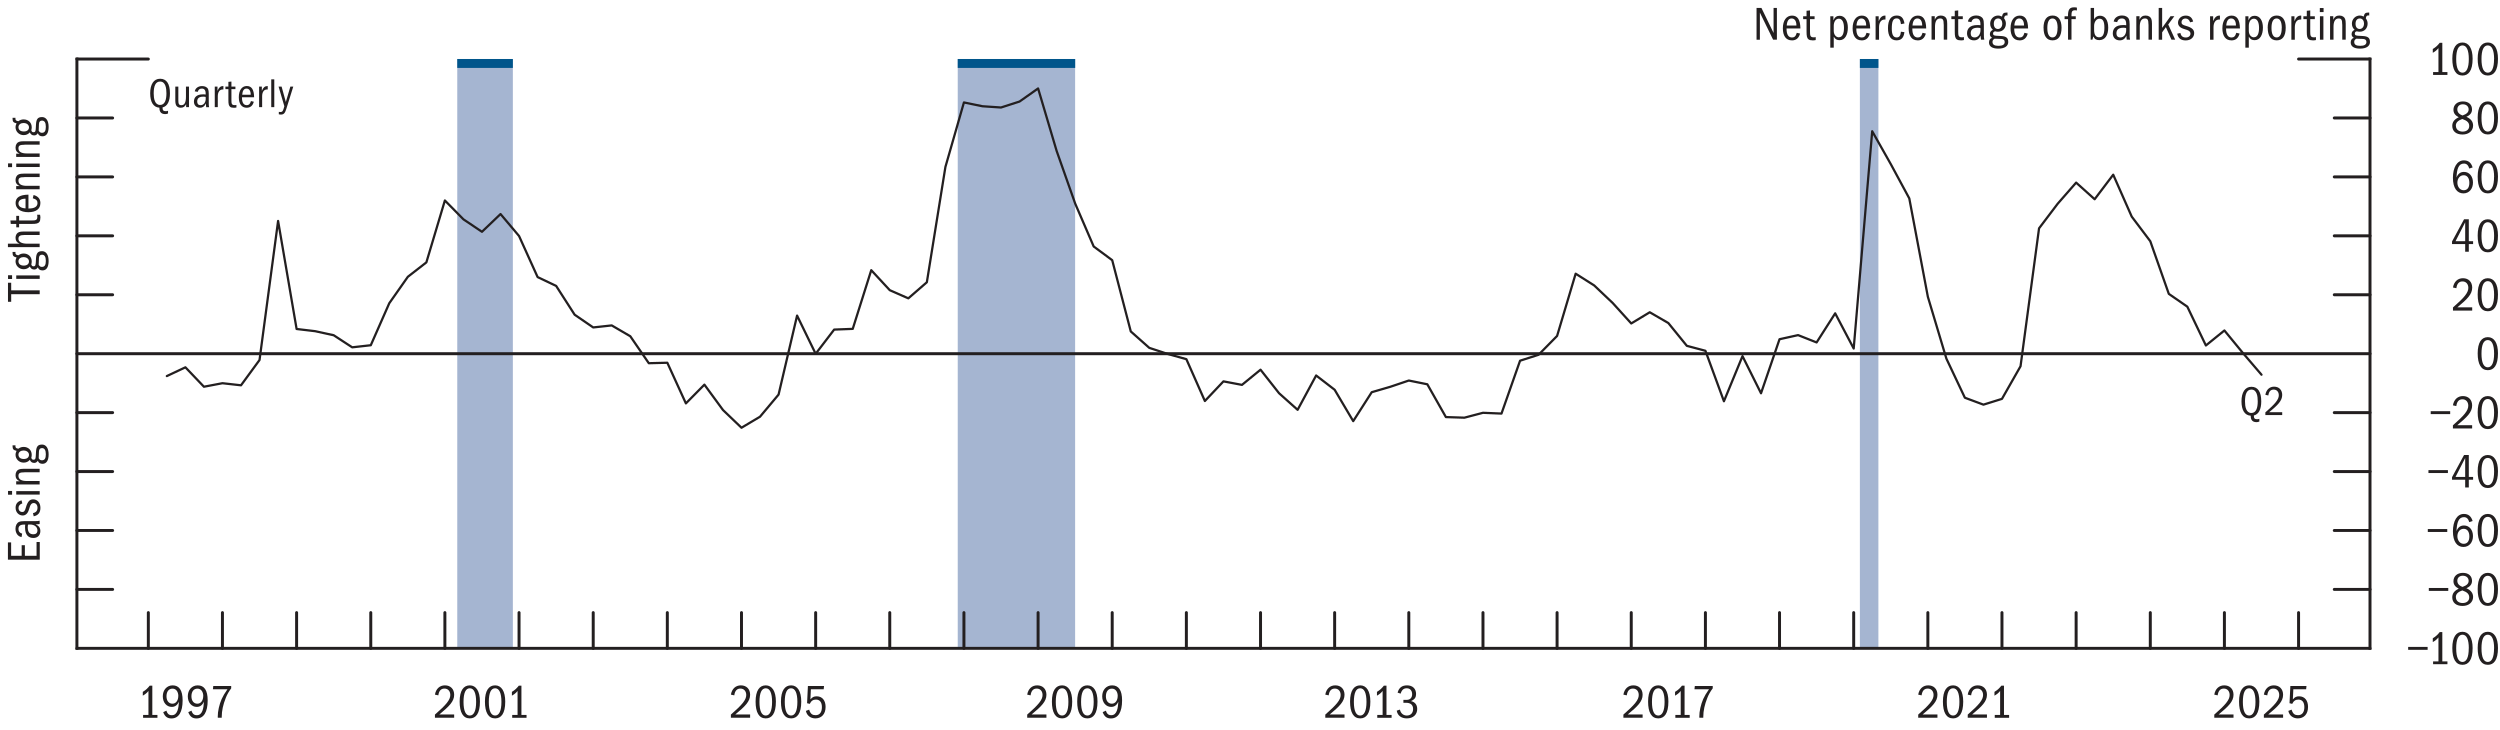 <?xml version="1.0" encoding="UTF-8"?>
<svg id="Layer_1" xmlns="http://www.w3.org/2000/svg" version="1.1" viewBox="0 0 420 122.59">
  <!-- Generator: Adobe Illustrator 29.7.1, SVG Export Plug-In . SVG Version: 2.1.1 Build 8)  -->
  <defs>
    <style>
      .st0 {
        fill: #231f20;
      }

      .st1 {
        stroke-linecap: square;
      }

      .st1, .st2, .st3 {
        fill: #fff;
        stroke-miterlimit: 10;
      }

      .st1, .st4, .st3 {
        stroke: #231f20;
      }

      .st1, .st3 {
        stroke-width: .5px;
      }

      .st2 {
        stroke: #00558b;
        stroke-width: 1.5px;
      }

      .st4 {
        fill: none;
        stroke-linejoin: round;
        stroke-width: .38px;
      }

      .st4, .st3 {
        stroke-linecap: round;
      }

      .st5 {
        fill: #a5b5d1;
      }
    </style>
  </defs>
  <g>
    <rect class="st5" x="76.82" y="9.92" width="9.34" height="99"/>
    <line class="st2" x1="76.82" y1="10.66" x2="86.16" y2="10.66"/>
    <rect class="st5" x="160.9" y="9.92" width="19.72" height="99"/>
    <line class="st2" x1="160.9" y1="10.66" x2="180.63" y2="10.66"/>
    <rect class="st5" x="312.46" y="9.92" width="3.11" height="99"/>
    <line class="st2" x1="312.46" y1="10.66" x2="315.57" y2="10.66"/>
  </g>
  <g>
    <line class="st3" x1="12.92" y1="108.92" x2="398.16" y2="108.92"/>
    <line class="st1" x1="12.92" y1="108.92" x2="12.92" y2="9.92"/>
    <line class="st3" x1="12.92" y1="9.92" x2="24.92" y2="9.92"/>
    <line class="st1" x1="398.16" y1="108.92" x2="398.16" y2="9.92"/>
    <line class="st3" x1="398.16" y1="9.92" x2="386.16" y2="9.92"/>
    <line class="st3" x1="24.92" y1="108.92" x2="24.92" y2="102.92"/>
    <line class="st3" x1="37.37" y1="108.92" x2="37.37" y2="102.92"/>
    <line class="st3" x1="49.83" y1="108.92" x2="49.83" y2="102.92"/>
    <line class="st3" x1="62.29" y1="108.92" x2="62.29" y2="102.92"/>
    <line class="st3" x1="74.74" y1="108.92" x2="74.74" y2="102.92"/>
    <line class="st3" x1="87.2" y1="108.92" x2="87.2" y2="102.92"/>
    <line class="st3" x1="99.66" y1="108.92" x2="99.66" y2="102.92"/>
    <line class="st3" x1="112.11" y1="108.92" x2="112.11" y2="102.92"/>
    <line class="st3" x1="124.57" y1="108.92" x2="124.57" y2="102.92"/>
    <line class="st3" x1="137.03" y1="108.92" x2="137.03" y2="102.92"/>
    <line class="st3" x1="149.48" y1="108.92" x2="149.48" y2="102.92"/>
    <line class="st3" x1="161.94" y1="108.92" x2="161.94" y2="102.92"/>
    <line class="st3" x1="174.4" y1="108.92" x2="174.4" y2="102.92"/>
    <line class="st3" x1="186.85" y1="108.92" x2="186.85" y2="102.92"/>
    <line class="st3" x1="199.31" y1="108.92" x2="199.31" y2="102.92"/>
    <line class="st3" x1="211.77" y1="108.92" x2="211.77" y2="102.92"/>
    <line class="st3" x1="224.22" y1="108.92" x2="224.22" y2="102.92"/>
    <line class="st3" x1="236.68" y1="108.92" x2="236.68" y2="102.92"/>
    <line class="st3" x1="249.14" y1="108.92" x2="249.14" y2="102.92"/>
    <line class="st3" x1="261.59" y1="108.92" x2="261.59" y2="102.92"/>
    <line class="st3" x1="274.05" y1="108.92" x2="274.05" y2="102.92"/>
    <line class="st3" x1="286.51" y1="108.92" x2="286.51" y2="102.92"/>
    <line class="st3" x1="298.96" y1="108.92" x2="298.96" y2="102.92"/>
    <line class="st3" x1="311.42" y1="108.92" x2="311.42" y2="102.92"/>
    <line class="st3" x1="323.88" y1="108.92" x2="323.88" y2="102.92"/>
    <line class="st3" x1="336.33" y1="108.92" x2="336.33" y2="102.92"/>
    <line class="st3" x1="348.79" y1="108.92" x2="348.79" y2="102.92"/>
    <line class="st3" x1="361.25" y1="108.92" x2="361.25" y2="102.92"/>
    <line class="st3" x1="373.7" y1="108.92" x2="373.7" y2="102.92"/>
    <line class="st3" x1="386.16" y1="108.92" x2="386.16" y2="102.92"/>
    <line class="st3" x1="398.16" y1="99.02" x2="392.16" y2="99.02"/>
    <line class="st3" x1="398.16" y1="89.12" x2="392.16" y2="89.12"/>
    <line class="st3" x1="398.16" y1="79.22" x2="392.16" y2="79.22"/>
    <line class="st3" x1="398.16" y1="69.32" x2="392.16" y2="69.32"/>
    <line class="st3" x1="398.16" y1="59.42" x2="12.92" y2="59.42"/>
    <line class="st3" x1="398.16" y1="49.52" x2="392.16" y2="49.52"/>
    <line class="st3" x1="398.16" y1="39.62" x2="392.16" y2="39.62"/>
    <line class="st3" x1="398.16" y1="29.72" x2="392.16" y2="29.72"/>
    <line class="st3" x1="398.16" y1="19.82" x2="392.16" y2="19.82"/>
    <line class="st3" x1="12.92" y1="99.02" x2="18.92" y2="99.02"/>
    <line class="st3" x1="12.92" y1="89.12" x2="18.92" y2="89.12"/>
    <line class="st3" x1="12.92" y1="79.22" x2="18.92" y2="79.22"/>
    <line class="st3" x1="12.92" y1="69.32" x2="18.92" y2="69.32"/>
    <line class="st3" x1="12.92" y1="49.52" x2="18.92" y2="49.52"/>
    <line class="st3" x1="12.92" y1="39.62" x2="18.92" y2="39.62"/>
    <line class="st3" x1="12.92" y1="29.72" x2="18.92" y2="29.72"/>
    <line class="st3" x1="12.92" y1="19.82" x2="18.92" y2="19.82"/>
  </g>
  <polyline class="st4" points="28.03 63.18 31.15 61.71 34.26 64.97 37.37 64.38 40.49 64.73 43.6 60.48 46.72 37.12 49.83 55.27 52.95 55.64 56.06 56.32 59.17 58.35 62.29 58 65.4 50.94 68.52 46.5 71.63 44.08 74.74 33.68 77.86 36.85 80.97 38.94 84.09 35.96 87.2 39.65 90.32 46.55 93.43 48.03 96.54 52.87 99.66 55.01 102.77 54.67 105.89 56.49 109 61.02 112.11 60.94 115.23 67.77 118.34 64.62 121.46 68.88 124.57 71.86 127.68 70.01 130.8 66.29 133.91 53.02 137.03 59.44 140.14 55.37 143.26 55.25 146.37 45.39 149.48 48.75 152.6 50.12 155.71 47.42 158.83 28.04 161.94 17.21 165.05 17.85 168.17 18.06 171.28 17.06 174.4 14.86 177.51 25.34 180.63 34.2 183.74 41.41 186.85 43.71 189.97 55.68 193.08 58.44 196.2 59.47 199.31 60.34 202.42 67.37 205.54 64.07 208.65 64.66 211.77 62.11 214.88 66.06 218 68.85 221.11 63.08 224.22 65.48 227.34 70.75 230.45 65.89 233.57 64.98 236.68 63.93 239.79 64.56 242.91 70.07 246.02 70.17 249.14 69.35 252.25 69.48 255.37 60.6 258.48 59.6 261.59 56.44 264.71 45.98 267.82 47.95 270.94 50.91 274.05 54.34 277.16 52.46 280.28 54.27 283.39 58.1 286.51 58.93 289.62 67.41 292.74 59.83 295.85 66.07 298.96 56.99 302.08 56.3 305.19 57.53 308.31 52.64 311.42 58.55 314.53 22.05 317.65 27.57 320.76 33.33 323.88 49.86 326.99 60.24 330.1 66.82 333.22 67.98 336.33 67.01 339.45 61.53 342.56 38.36 345.68 34.24 348.79 30.68 351.9 33.47 355.02 29.35 358.13 36.39 361.25 40.53 364.36 49.37 367.47 51.52 370.59 58.04 373.7 55.52 376.82 59.32 379.93 62.95"/>
  <g>
    <g>
      <path class="st0" d="M24.04,120.11h.9v-4.03c-.26.34-.57.58-.95.79v-.64c.55-.32.88-.68,1.16-1.04h.44v4.92h.86v.48h-2.41v-.48Z"/>
      <path class="st0" d="M28.9,120.15c.92,0,1.11-1.2,1.16-2.28-.28.65-.7.89-1.21.89-.83,0-1.5-.7-1.5-1.78s.7-1.84,1.65-1.84c1.11,0,1.68.83,1.68,2.53,0,1.96-.66,3.03-1.88,3.03-.67,0-1.1-.3-1.38-1.06l.54-.25c.19.63.52.77.94.77ZM29.96,116.95c0-.7-.35-1.26-.98-1.26s-1.01.5-1.01,1.29.42,1.24,1,1.24c.62,0,.98-.59.98-1.27Z"/>
      <path class="st0" d="M33.1,120.15c.92,0,1.11-1.2,1.16-2.28-.28.65-.7.89-1.21.89-.83,0-1.5-.7-1.5-1.78s.7-1.84,1.66-1.84c1.11,0,1.68.83,1.68,2.53,0,1.96-.66,3.03-1.88,3.03-.67,0-1.1-.3-1.38-1.06l.54-.25c.19.63.52.77.94.77ZM34.15,116.95c0-.7-.35-1.26-.98-1.26s-1.01.5-1.01,1.29.42,1.24,1,1.24c.62,0,.98-.59.98-1.27Z"/>
      <path class="st0" d="M36.58,120.47c0-.51.06-1.03.18-1.55.26-1.08.53-1.82,1.45-3.12h-2.44l.06-.55h3.01v.39c-.39.52-.7,1.06-.91,1.61-.44,1.11-.68,2.14-.68,3.23v.1h-.66v-.11Z"/>
    </g>
    <g>
      <path class="st0" d="M73.07,120.05c1.88-1.64,2.58-2.46,2.58-3.29,0-.6-.35-1.08-.98-1.08-.57,0-.93.36-1.03,1.14l-.57-.12c.17-.99.81-1.56,1.68-1.56.94,0,1.55.62,1.55,1.58,0,1.13-.84,1.94-2.49,3.31h2.49v.55h-3.23v-.54Z"/>
      <path class="st0" d="M77.22,117.87c0-1.85.65-2.73,1.71-2.73s1.7.98,1.7,2.73c0,2.02-.69,2.82-1.7,2.82-1.13,0-1.71-.98-1.71-2.83ZM79.99,117.92c0-1.5-.37-2.29-1.06-2.29s-1.06.75-1.06,2.29.38,2.29,1.06,2.29,1.06-.79,1.06-2.29Z"/>
      <path class="st0" d="M81.47,117.87c0-1.85.65-2.73,1.71-2.73s1.7.98,1.7,2.73c0,2.02-.69,2.82-1.7,2.82-1.13,0-1.71-.98-1.71-2.83ZM84.24,117.92c0-1.5-.37-2.29-1.06-2.29s-1.06.75-1.06,2.29.38,2.29,1.06,2.29,1.06-.79,1.06-2.29Z"/>
      <path class="st0" d="M86.05,120.11h.9v-4.03c-.26.34-.57.58-.95.79v-.64c.55-.32.88-.68,1.16-1.04h.44v4.92h.86v.48h-2.41v-.48Z"/>
    </g>
    <g>
      <path class="st0" d="M122.79,120.05c1.88-1.64,2.58-2.46,2.58-3.29,0-.6-.35-1.08-.98-1.08-.57,0-.93.36-1.03,1.14l-.57-.12c.17-.99.81-1.56,1.68-1.56.94,0,1.55.62,1.55,1.58,0,1.13-.84,1.94-2.49,3.31h2.49v.55h-3.23v-.54Z"/>
      <path class="st0" d="M126.94,117.87c0-1.85.65-2.73,1.71-2.73s1.7.98,1.7,2.73c0,2.02-.69,2.82-1.7,2.82-1.13,0-1.71-.98-1.71-2.83ZM129.71,117.92c0-1.5-.37-2.29-1.06-2.29s-1.06.75-1.06,2.29.38,2.29,1.06,2.29,1.06-.79,1.06-2.29Z"/>
      <path class="st0" d="M131.2,117.87c0-1.85.65-2.73,1.71-2.73s1.7.98,1.7,2.73c0,2.02-.69,2.82-1.7,2.82-1.13,0-1.71-.98-1.71-2.83ZM133.96,117.92c0-1.5-.37-2.29-1.06-2.29s-1.06.75-1.06,2.29.38,2.29,1.06,2.29,1.06-.79,1.06-2.29Z"/>
      <path class="st0" d="M137.02,120.15c.75,0,1.06-.57,1.06-1.36s-.34-1.26-1-1.26c-.47,0-.79.2-1.04.72l-.45-.11.14-2.89h2.71l-.06.55h-2.15l-.08,1.7c.32-.39.61-.52,1.05-.52.97,0,1.5.73,1.5,1.78,0,1.23-.7,1.93-1.72,1.93-.79,0-1.43-.46-1.59-1.26l.55-.21c.22.74.56.93,1.07.93Z"/>
    </g>
    <g>
      <path class="st0" d="M172.57,120.05c1.88-1.64,2.58-2.46,2.58-3.29,0-.6-.35-1.08-.98-1.08-.57,0-.93.36-1.03,1.14l-.57-.12c.17-.99.81-1.56,1.68-1.56.94,0,1.55.62,1.55,1.58,0,1.13-.84,1.94-2.49,3.31h2.49v.55h-3.23v-.54Z"/>
      <path class="st0" d="M176.72,117.87c0-1.85.65-2.73,1.71-2.73s1.7.98,1.7,2.73c0,2.02-.69,2.82-1.7,2.82-1.13,0-1.71-.98-1.71-2.83ZM179.49,117.92c0-1.5-.37-2.29-1.06-2.29s-1.06.75-1.06,2.29.38,2.29,1.06,2.29,1.06-.79,1.06-2.29Z"/>
      <path class="st0" d="M180.97,117.87c0-1.85.65-2.73,1.71-2.73s1.7.98,1.7,2.73c0,2.02-.69,2.82-1.7,2.82-1.13,0-1.71-.98-1.71-2.83ZM183.74,117.92c0-1.5-.37-2.29-1.06-2.29s-1.06.75-1.06,2.29.38,2.29,1.06,2.29,1.06-.79,1.06-2.29Z"/>
      <path class="st0" d="M186.72,120.15c.92,0,1.11-1.2,1.16-2.28-.28.65-.7.89-1.21.89-.83,0-1.5-.7-1.5-1.78s.7-1.84,1.66-1.84c1.11,0,1.68.83,1.68,2.53,0,1.96-.66,3.03-1.88,3.03-.67,0-1.1-.3-1.38-1.06l.54-.25c.19.63.52.77.94.77ZM187.78,116.95c0-.7-.35-1.26-.98-1.26s-1.01.5-1.01,1.29.42,1.24,1,1.24c.62,0,.98-.59.98-1.27Z"/>
    </g>
    <g>
      <path class="st0" d="M222.65,120.05c1.88-1.64,2.58-2.46,2.58-3.29,0-.6-.35-1.08-.98-1.08-.57,0-.93.36-1.03,1.14l-.57-.12c.17-.99.81-1.56,1.68-1.56.94,0,1.55.62,1.55,1.58,0,1.13-.84,1.94-2.49,3.31h2.49v.55h-3.23v-.54Z"/>
      <path class="st0" d="M226.81,117.87c0-1.85.65-2.73,1.71-2.73s1.7.98,1.7,2.73c0,2.02-.69,2.82-1.7,2.82-1.13,0-1.71-.98-1.71-2.83ZM229.57,117.92c0-1.5-.37-2.29-1.06-2.29s-1.06.75-1.06,2.29.38,2.29,1.06,2.29,1.06-.79,1.06-2.29Z"/>
      <path class="st0" d="M231.38,120.11h.9v-4.03c-.26.34-.57.58-.95.79v-.64c.55-.32.88-.68,1.16-1.04h.44v4.92h.86v.48h-2.41v-.48Z"/>
      <path class="st0" d="M235.75,117.58h.55c.7,0,.94-.47.94-.95,0-.61-.35-1-.9-1-.49,0-.83.23-1.03.9l-.51-.16c.22-.86.77-1.23,1.59-1.23.92,0,1.51.56,1.51,1.45,0,.54-.19.9-.86,1.19.7.17,1.05.63,1.05,1.34,0,.9-.64,1.57-1.74,1.57-.92,0-1.57-.47-1.7-1.3l.53-.18c.17.74.69,1,1.16,1,.62,0,1.06-.39,1.06-1.1s-.46-1.04-1.16-1.04h-.47v-.48Z"/>
    </g>
    <g>
      <path class="st0" d="M272.73,120.05c1.88-1.64,2.58-2.46,2.58-3.29,0-.6-.35-1.08-.98-1.08-.57,0-.93.36-1.03,1.14l-.57-.12c.17-.99.81-1.56,1.68-1.56.94,0,1.55.62,1.55,1.58,0,1.13-.84,1.94-2.5,3.31h2.5v.55h-3.23v-.54Z"/>
      <path class="st0" d="M276.88,117.87c0-1.85.65-2.73,1.71-2.73s1.7.98,1.7,2.73c0,2.02-.69,2.82-1.7,2.82-1.13,0-1.71-.98-1.71-2.83ZM279.65,117.92c0-1.5-.37-2.29-1.06-2.29s-1.06.75-1.06,2.29.38,2.29,1.06,2.29,1.06-.79,1.06-2.29Z"/>
      <path class="st0" d="M281.46,120.11h.9v-4.03c-.26.34-.57.58-.95.79v-.64c.55-.32.88-.68,1.16-1.04h.44v4.92h.86v.48h-2.41v-.48Z"/>
      <path class="st0" d="M285.48,120.47c0-.51.06-1.03.18-1.55.26-1.08.53-1.82,1.45-3.12h-2.44l.06-.55h3.01v.39c-.39.52-.7,1.06-.91,1.61-.44,1.11-.68,2.14-.68,3.23v.1h-.66v-.11Z"/>
    </g>
    <g>
      <path class="st0" d="M322.26,120.05c1.88-1.64,2.58-2.46,2.58-3.29,0-.6-.35-1.08-.98-1.08-.57,0-.93.36-1.03,1.14l-.57-.12c.17-.99.81-1.56,1.68-1.56.94,0,1.55.62,1.55,1.58,0,1.13-.84,1.94-2.49,3.31h2.49v.55h-3.23v-.54Z"/>
      <path class="st0" d="M326.41,117.87c0-1.85.65-2.73,1.71-2.73s1.7.98,1.7,2.73c0,2.02-.69,2.82-1.7,2.82-1.13,0-1.71-.98-1.71-2.83ZM329.18,117.92c0-1.5-.37-2.29-1.06-2.29s-1.06.75-1.06,2.29.38,2.29,1.06,2.29,1.06-.79,1.06-2.29Z"/>
      <path class="st0" d="M330.58,120.05c1.88-1.64,2.58-2.46,2.58-3.29,0-.6-.35-1.08-.98-1.08-.57,0-.93.36-1.03,1.14l-.57-.12c.17-.99.81-1.56,1.68-1.56.94,0,1.55.62,1.55,1.58,0,1.13-.84,1.94-2.49,3.31h2.49v.55h-3.23v-.54Z"/>
      <path class="st0" d="M335.12,120.11h.9v-4.03c-.26.34-.57.58-.95.79v-.64c.55-.32.88-.68,1.16-1.04h.44v4.92h.86v.48h-2.41v-.48Z"/>
    </g>
    <g>
      <path class="st0" d="M372,120.05c1.88-1.64,2.58-2.46,2.58-3.29,0-.6-.35-1.08-.98-1.08-.57,0-.93.36-1.03,1.14l-.57-.12c.17-.99.81-1.56,1.68-1.56.94,0,1.55.62,1.55,1.58,0,1.13-.84,1.94-2.5,3.31h2.5v.55h-3.23v-.54Z"/>
      <path class="st0" d="M376.16,117.87c0-1.85.65-2.73,1.71-2.73s1.7.98,1.7,2.73c0,2.02-.69,2.82-1.7,2.82-1.13,0-1.71-.98-1.71-2.83ZM378.92,117.92c0-1.5-.37-2.29-1.06-2.29s-1.06.75-1.06,2.29.38,2.29,1.06,2.29,1.06-.79,1.06-2.29Z"/>
      <path class="st0" d="M380.33,120.05c1.88-1.64,2.58-2.46,2.58-3.29,0-.6-.35-1.08-.98-1.08-.57,0-.93.36-1.03,1.14l-.57-.12c.17-.99.81-1.56,1.68-1.56.94,0,1.55.62,1.55,1.58,0,1.13-.84,1.94-2.5,3.31h2.5v.55h-3.23v-.54Z"/>
      <path class="st0" d="M386.07,120.15c.75,0,1.06-.57,1.06-1.36s-.34-1.26-1-1.26c-.47,0-.79.2-1.04.72l-.45-.11.14-2.89h2.71l-.06.55h-2.15l-.08,1.7c.32-.39.61-.52,1.05-.52.97,0,1.5.73,1.5,1.78,0,1.23-.7,1.93-1.72,1.93-.79,0-1.43-.46-1.59-1.26l.55-.21c.22.74.56.93,1.07.93Z"/>
    </g>
    <g>
      <path class="st0" d="M404.57,108.68h3.27v.49h-3.27v-.49Z"/>
      <path class="st0" d="M408.76,111.11h.9v-4.03c-.26.34-.57.58-.95.79v-.64c.55-.32.88-.68,1.16-1.04h.44v4.92h.86v.48h-2.41v-.48Z"/>
      <path class="st0" d="M411.99,108.87c0-1.85.65-2.73,1.71-2.73s1.7.98,1.7,2.73c0,2.02-.69,2.82-1.7,2.82-1.13,0-1.71-.98-1.71-2.83ZM414.76,108.92c0-1.5-.37-2.29-1.06-2.29s-1.06.75-1.06,2.29.38,2.29,1.06,2.29,1.05-.79,1.05-2.29Z"/>
      <path class="st0" d="M416.25,108.87c0-1.85.65-2.73,1.71-2.73s1.7.98,1.7,2.73c0,2.02-.69,2.82-1.7,2.82-1.13,0-1.71-.98-1.71-2.83ZM419.01,108.92c0-1.5-.37-2.29-1.06-2.29s-1.06.75-1.06,2.29.38,2.29,1.06,2.29,1.05-.79,1.05-2.29Z"/>
    </g>
    <g>
      <path class="st0" d="M408.04,98.78h3.27v.49h-3.27v-.49Z"/>
      <path class="st0" d="M415.48,100.29c0,.83-.66,1.51-1.77,1.51s-1.73-.58-1.73-1.45c0-.63.33-1.1,1.09-1.45-.62-.32-.89-.72-.89-1.26,0-.82.62-1.4,1.59-1.4s1.53.55,1.53,1.35c0,.55-.32.97-.95,1.23.79.35,1.13.85,1.13,1.46ZM412.59,100.33c0,.6.47.98,1.13.98s1.11-.35,1.11-.94c0-.54-.32-.89-1.16-1.18-.62.22-1.09.53-1.09,1.13ZM414.73,97.58c0-.5-.39-.86-.98-.86-.54,0-.92.34-.92.84,0,.46.24.81.88,1.04.74-.26,1.02-.58,1.02-1.02Z"/>
      <path class="st0" d="M416.25,98.97c0-1.85.65-2.73,1.71-2.73s1.7.98,1.7,2.73c0,2.02-.69,2.82-1.7,2.82-1.13,0-1.71-.98-1.71-2.83ZM419.01,99.02c0-1.5-.37-2.29-1.06-2.29s-1.06.75-1.06,2.29.38,2.29,1.06,2.29,1.05-.79,1.05-2.29Z"/>
    </g>
    <g>
      <path class="st0" d="M407.87,88.88h3.27v.49h-3.27v-.49Z"/>
      <path class="st0" d="M413.94,86.88c-.9,0-1.18.89-1.25,2.34.28-.68.7-.94,1.27-.94.88,0,1.5.74,1.5,1.78s-.62,1.83-1.61,1.83c-1.06,0-1.76-.9-1.76-2.62s.68-2.93,1.84-2.93c.74,0,1.22.37,1.47,1.19l-.56.19c-.18-.6-.46-.84-.91-.84ZM414.85,90.11c0-.8-.37-1.27-.94-1.27-.72,0-1.07.62-1.07,1.25s.38,1.27,1.06,1.27c.62,0,.95-.46.95-1.25Z"/>
      <path class="st0" d="M416.25,89.07c0-1.85.65-2.73,1.71-2.73s1.7.98,1.7,2.73c0,2.02-.69,2.82-1.7,2.82-1.13,0-1.71-.98-1.71-2.83ZM419.01,89.12c0-1.5-.37-2.29-1.06-2.29s-1.06.75-1.06,2.29.38,2.29,1.06,2.29,1.05-.79,1.05-2.29Z"/>
    </g>
    <g>
      <path class="st0" d="M407.98,78.98h3.27v.49h-3.27v-.49Z"/>
      <path class="st0" d="M414.15,80.6h-2.21v-.43l2.02-3.73h.8v3.68h.72v.48h-.72v1.29h-.61v-1.29ZM412.53,80.12h1.62v-3.17l-1.62,3.17Z"/>
      <path class="st0" d="M416.25,79.17c0-1.85.65-2.73,1.71-2.73s1.7.98,1.7,2.73c0,2.02-.69,2.82-1.7,2.82-1.13,0-1.71-.98-1.71-2.83ZM419.01,79.22c0-1.5-.37-2.29-1.06-2.29s-1.06.75-1.06,2.29.38,2.29,1.06,2.29,1.06-.79,1.06-2.29Z"/>
    </g>
    <g>
      <path class="st0" d="M408.36,69.08h3.27v.49h-3.27v-.49Z"/>
      <path class="st0" d="M412.09,71.45c1.88-1.64,2.58-2.46,2.58-3.29,0-.6-.35-1.08-.98-1.08-.57,0-.93.36-1.03,1.14l-.57-.12c.17-.99.81-1.56,1.68-1.56.94,0,1.55.62,1.55,1.58,0,1.13-.84,1.94-2.5,3.31h2.5v.55h-3.23v-.54Z"/>
      <path class="st0" d="M416.25,69.27c0-1.85.65-2.73,1.71-2.73s1.7.98,1.7,2.73c0,2.02-.69,2.82-1.7,2.82-1.13,0-1.71-.98-1.71-2.83ZM419.01,69.32c0-1.5-.37-2.29-1.06-2.29s-1.06.75-1.06,2.29.38,2.29,1.06,2.29,1.06-.79,1.06-2.29Z"/>
    </g>
    <path class="st0" d="M416.25,59.37c0-1.85.65-2.73,1.71-2.73s1.7.98,1.7,2.73c0,2.02-.69,2.82-1.7,2.82-1.13,0-1.71-.98-1.71-2.83ZM419.01,59.42c0-1.5-.37-2.29-1.06-2.29s-1.06.75-1.06,2.29.38,2.29,1.06,2.29,1.06-.79,1.06-2.29Z"/>
    <g>
      <path class="st0" d="M412.1,51.65c1.88-1.64,2.58-2.46,2.58-3.29,0-.6-.35-1.08-.98-1.08-.57,0-.93.36-1.03,1.14l-.57-.12c.17-.99.81-1.56,1.68-1.56.94,0,1.55.62,1.55,1.58,0,1.13-.84,1.94-2.49,3.31h2.49v.55h-3.23v-.54Z"/>
      <path class="st0" d="M416.25,49.47c0-1.85.65-2.73,1.71-2.73s1.7.98,1.7,2.73c0,2.02-.69,2.82-1.7,2.82-1.13,0-1.71-.98-1.71-2.83ZM419.01,49.52c0-1.5-.37-2.29-1.06-2.29s-1.06.75-1.06,2.29.38,2.29,1.06,2.29,1.06-.79,1.06-2.29Z"/>
    </g>
    <g>
      <path class="st0" d="M414.15,41h-2.21v-.43l2.02-3.73h.8v3.68h.72v.48h-.72v1.29h-.61v-1.29ZM412.53,40.52h1.62v-3.17l-1.62,3.17Z"/>
      <path class="st0" d="M416.25,39.57c0-1.85.65-2.73,1.71-2.73s1.7.98,1.7,2.73c0,2.02-.69,2.82-1.7,2.82-1.13,0-1.71-.98-1.71-2.83ZM419.01,39.62c0-1.5-.37-2.29-1.06-2.29s-1.06.75-1.06,2.29.38,2.29,1.06,2.29,1.06-.79,1.06-2.29Z"/>
    </g>
    <g>
      <path class="st0" d="M413.94,27.48c-.9,0-1.18.89-1.25,2.34.28-.68.7-.94,1.27-.94.88,0,1.5.74,1.5,1.78s-.62,1.83-1.61,1.83c-1.06,0-1.76-.9-1.76-2.62s.68-2.93,1.84-2.93c.74,0,1.22.37,1.47,1.19l-.56.19c-.18-.6-.46-.84-.91-.84ZM414.85,30.71c0-.8-.37-1.27-.94-1.27-.72,0-1.07.62-1.07,1.25s.38,1.27,1.06,1.27c.62,0,.95-.46.95-1.25Z"/>
      <path class="st0" d="M416.25,29.67c0-1.85.65-2.73,1.71-2.73s1.7.98,1.7,2.73c0,2.02-.69,2.82-1.7,2.82-1.13,0-1.71-.98-1.71-2.83ZM419.01,29.72c0-1.5-.37-2.29-1.06-2.29s-1.06.75-1.06,2.29.38,2.29,1.06,2.29,1.05-.79,1.05-2.29Z"/>
    </g>
    <g>
      <path class="st0" d="M415.48,21.09c0,.83-.66,1.51-1.77,1.51s-1.73-.58-1.73-1.45c0-.63.33-1.1,1.09-1.45-.62-.32-.89-.72-.89-1.26,0-.82.62-1.4,1.59-1.4s1.53.55,1.53,1.35c0,.55-.32.97-.95,1.23.79.35,1.13.85,1.13,1.46ZM412.59,21.13c0,.6.47.98,1.13.98s1.11-.35,1.11-.94c0-.54-.32-.89-1.16-1.18-.62.22-1.09.53-1.09,1.13ZM414.73,18.38c0-.5-.39-.86-.98-.86-.54,0-.92.34-.92.84,0,.46.24.81.88,1.04.74-.26,1.02-.58,1.02-1.02Z"/>
      <path class="st0" d="M416.25,19.77c0-1.85.65-2.73,1.71-2.73s1.7.98,1.7,2.73c0,2.02-.69,2.82-1.7,2.82-1.13,0-1.71-.98-1.71-2.83ZM419.01,19.82c0-1.5-.37-2.29-1.06-2.29s-1.06.75-1.06,2.29.38,2.29,1.06,2.29,1.06-.79,1.06-2.29Z"/>
    </g>
    <g>
      <path class="st0" d="M408.76,12.11h.9v-4.03c-.26.34-.57.58-.95.79v-.64c.55-.32.88-.68,1.16-1.04h.44v4.92h.86v.48h-2.41v-.48Z"/>
      <path class="st0" d="M411.99,9.87c0-1.85.65-2.73,1.71-2.73s1.7.98,1.7,2.73c0,2.02-.69,2.82-1.7,2.82-1.13,0-1.71-.98-1.71-2.83ZM414.76,9.92c0-1.5-.37-2.29-1.06-2.29s-1.06.75-1.06,2.29.38,2.29,1.06,2.29,1.06-.79,1.06-2.29Z"/>
      <path class="st0" d="M416.25,9.87c0-1.85.65-2.73,1.71-2.73s1.7.98,1.7,2.73c0,2.02-.69,2.82-1.7,2.82-1.13,0-1.71-.98-1.71-2.83ZM419.01,9.92c0-1.5-.37-2.29-1.06-2.29s-1.06.75-1.06,2.29.38,2.29,1.06,2.29,1.05-.79,1.05-2.29Z"/>
    </g>
    <g>
      <path class="st0" d="M379.09,70.92c-.64,0-.97-.34-.97-1.04v-.04c-1.02-.06-1.55-.94-1.55-2.42s.58-2.44,1.67-2.44,1.65.86,1.65,2.44c0,1.35-.42,2.18-1.24,2.38v.08c0,.42.16.55.56.55.14,0,.22-.02.36-.07v.46c-.25.09-.31.1-.48.1ZM379.3,67.43c0-.88-.15-1.98-1.07-1.98-.78,0-1.07.79-1.07,2,0,.87.18,1.93,1.07,1.93.81,0,1.07-.86,1.07-1.95Z"/>
      <path class="st0" d="M380.58,69.28c1.65-1.44,2.26-2.16,2.26-2.88,0-.53-.31-.95-.86-.95-.5,0-.81.31-.9.99l-.5-.11c.15-.87.71-1.37,1.47-1.37.82,0,1.36.55,1.36,1.39,0,.99-.74,1.7-2.19,2.9h2.19v.48h-2.83v-.47Z"/>
    </g>
    <g>
      <path class="st0" d="M27.75,19.17c-.64,0-.97-.34-.97-1.04v-.04c-1.02-.06-1.55-.94-1.55-2.42s.58-2.44,1.67-2.44,1.65.86,1.65,2.44c0,1.35-.42,2.18-1.24,2.38v.08c0,.42.16.55.56.55.14,0,.22-.02.36-.07v.46c-.25.09-.31.1-.48.1ZM27.96,15.68c0-.88-.15-1.98-1.07-1.98-.78,0-1.07.79-1.07,2,0,.87.18,1.93,1.07,1.93.81,0,1.07-.86,1.07-1.95Z"/>
      <path class="st0" d="M31.27,17.49c-.19.42-.48.61-.9.61-.27,0-.5-.08-.68-.27-.16-.18-.24-.47-.24-.94v-2.34h.51v2.28c0,.65.1.84.53.84.48,0,.75-.41.75-1.4v-1.72h.51v3.45h-.48v-.51Z"/>
      <path class="st0" d="M34.59,17.39c-.24.5-.55.71-.99.71-.61,0-1.02-.41-1.02-1.02,0-.69.41-1.23,1.51-1.23.18,0,.29,0,.46.03v-.17c0-.6-.25-.83-.64-.83-.34,0-.58.15-.69.55l-.5-.08c.1-.56.6-.89,1.23-.89.24,0,.44.04.62.13.36.19.5.43.5,1.16v1.31c0,.56,0,.71.06.95h-.49c-.02-.16-.04-.35-.04-.61ZM34.15,16.24c-.71,0-1.02.28-1.02.83,0,.36.18.6.57.6.51,0,.86-.46.86-1.07,0-.11,0-.28-.01-.32-.13-.03-.25-.04-.4-.04Z"/>
      <path class="st0" d="M36.08,14.55h.46v.72c.22-.58.54-.81.91-.81h.08v.57h-.12c-.53,0-.82.45-.82,1.15v1.82h-.51v-3.45Z"/>
      <path class="st0" d="M39.26,18.1c-.26,0-.45-.04-.57-.13-.26-.2-.32-.47-.32-1.19v-1.81h-.5v-.42h.5v-.8l.51-.05v.85h.67v.42h-.67v1.81c0,.62.03.88.53.88.12,0,.2,0,.31-.03v.43c-.2.04-.3.05-.47.05Z"/>
      <path class="st0" d="M41.44,18.1c-.84,0-1.32-.65-1.32-1.77,0-1.18.53-1.88,1.34-1.88s1.21.59,1.23,1.89h-2.04v.05c0,.85.28,1.28.81,1.28.32,0,.55-.16.7-.69l.48.11c-.17.65-.56,1.01-1.21,1.01ZM41.41,14.88c-.4,0-.67.32-.72,1.04h1.43c0-.67-.26-1.04-.71-1.04Z"/>
      <path class="st0" d="M43.53,14.55h.46v.72c.22-.58.54-.81.91-.81h.08v.57h-.12c-.53,0-.82.45-.82,1.15v1.82h-.51v-3.45Z"/>
      <path class="st0" d="M45.57,13.33h.51v4.67h-.51v-4.67Z"/>
      <path class="st0" d="M47.08,18.82c.4,0,.47-.17.69-.97l-.97-3.3h.51l.71,2.58.76-2.58h.49l-1.17,3.75c-.22.73-.44.95-.92.95-.14,0-.22-.01-.34-.04v-.42c.11.02.15.03.24.03Z"/>
    </g>
    <g>
      <path class="st0" d="M295.66,2.13v4.54h-.56V1.33h.82l2.04,4.21V1.33h.56v5.33h-.64l-2.22-4.54Z"/>
      <path class="st0" d="M301.02,6.78c-.96,0-1.5-.74-1.5-2.02,0-1.34.61-2.14,1.54-2.14s1.38.68,1.41,2.16h-2.33v.06c0,.97.32,1.46.92,1.46.37,0,.63-.18.8-.79l.55.13c-.2.74-.64,1.15-1.38,1.15ZM300.99,3.1c-.46,0-.76.37-.82,1.19h1.63c0-.77-.3-1.19-.81-1.19Z"/>
      <path class="st0" d="M304.51,6.78c-.3,0-.51-.05-.65-.15-.3-.22-.36-.54-.36-1.36v-2.06h-.57v-.48h.57v-.92l.58-.06v.98h.77v.48h-.77v2.06c0,.71.04,1,.61,1,.14,0,.23,0,.35-.04v.5c-.22.04-.34.06-.54.06Z"/>
      <path class="st0" d="M307.48,2.73h.53v.69c.22-.54.56-.77,1.05-.77.86,0,1.38.81,1.38,1.99s-.47,2.11-1.38,2.11c-.45,0-.73-.14-.99-.59v1.85h-.58V2.73ZM308.93,6.26c.61,0,.86-.64.86-1.58s-.3-1.54-.86-1.54c-.53,0-.86.51-.86,1.2v.85c0,.65.39,1.08.86,1.08Z"/>
      <path class="st0" d="M312.74,6.78c-.96,0-1.5-.74-1.5-2.02,0-1.34.61-2.14,1.54-2.14s1.38.68,1.41,2.16h-2.33v.06c0,.97.32,1.46.92,1.46.37,0,.63-.18.8-.79l.55.13c-.2.74-.64,1.15-1.38,1.15ZM312.71,3.1c-.46,0-.76.37-.82,1.19h1.63c0-.77-.3-1.19-.81-1.19Z"/>
      <path class="st0" d="M315.1,2.73h.52v.82c.26-.66.62-.93,1.04-.93h.1v.66h-.14c-.6,0-.94.51-.94,1.31v2.08h-.58v-3.94Z"/>
      <path class="st0" d="M318.61,6.78c-.93,0-1.43-.72-1.43-2.04,0-1.4.5-2.13,1.47-2.13.74,0,1.14.38,1.3,1.33l-.59.12c-.09-.68-.24-.97-.73-.97-.6,0-.81.5-.81,1.74,0,1.14.34,1.46.82,1.46.41,0,.65-.23.71-.96l.59.07c-.11.99-.57,1.38-1.34,1.38Z"/>
      <path class="st0" d="M322.15,6.78c-.96,0-1.5-.74-1.5-2.02,0-1.34.61-2.14,1.54-2.14s1.38.68,1.41,2.16h-2.33v.06c0,.97.32,1.46.92,1.46.37,0,.63-.18.8-.79l.55.13c-.2.74-.64,1.15-1.38,1.15ZM322.12,3.1c-.46,0-.76.37-.82,1.19h1.63c0-.77-.3-1.19-.81-1.19Z"/>
      <path class="st0" d="M326.54,4.12c0-.78-.13-1.02-.6-1.02-.6,0-.86.54-.86,1.39v2.17h-.58v-3.94h.54v.61c.22-.54.57-.72,1.02-.72.25,0,.45.06.62.16.32.2.45.49.45,1.2v2.69h-.58v-2.55Z"/>
      <path class="st0" d="M329.41,6.78c-.3,0-.51-.05-.65-.15-.3-.22-.36-.54-.36-1.36v-2.06h-.57v-.48h.57v-.92l.58-.06v.98h.77v.48h-.77v2.06c0,.71.04,1,.61,1,.14,0,.23,0,.35-.04v.5c-.22.04-.34.06-.54.06Z"/>
      <path class="st0" d="M332.76,5.97c-.27.58-.62.81-1.14.81-.7,0-1.16-.46-1.16-1.17,0-.79.47-1.4,1.73-1.4.2,0,.34,0,.52.03v-.2c0-.69-.28-.94-.74-.94-.39,0-.66.18-.78.62l-.58-.1c.11-.64.69-1.02,1.4-1.02.27,0,.5.05.7.15.41.22.58.5.58,1.33v1.5c0,.64,0,.81.07,1.08h-.56c-.02-.18-.05-.4-.05-.7ZM332.25,4.66c-.81,0-1.17.32-1.17.95,0,.41.2.68.66.68.58,0,.98-.52.98-1.22,0-.12,0-.32-.02-.36-.15-.03-.29-.05-.46-.05Z"/>
      <path class="st0" d="M337.39,7.02c0,.76-.65,1.15-1.67,1.15s-1.57-.37-1.57-1.03c0-.41.17-.66.52-.78-.26-.17-.37-.36-.37-.62,0-.36.18-.58.51-.73-.32-.28-.46-.62-.46-1.04,0-.78.61-1.36,1.33-1.36.16,0,.33.02.65.17.12-.5.25-.67.79-.67h.14v.5s-.08-.02-.15-.02c-.23,0-.38.11-.42.5.22.29.3.57.3.89,0,.7-.47,1.35-1.33,1.35-.2,0-.34-.03-.49-.07-.25.07-.33.18-.33.37,0,.34.26.35.62.38l.72.04c.86.05,1.2.31,1.2.98ZM334.74,7.04c0,.45.3.66,1.01.66s1.04-.23,1.04-.65c0-.32-.19-.49-.58-.51s-.77-.03-1.13-.04c-.25.16-.34.31-.34.54ZM336.39,3.99c0-.48-.25-.89-.7-.89s-.73.32-.73.9.3.87.7.87.72-.36.72-.88Z"/>
      <path class="st0" d="M339.27,6.78c-.96,0-1.5-.74-1.5-2.02,0-1.34.61-2.14,1.54-2.14s1.38.68,1.41,2.16h-2.33v.06c0,.97.32,1.46.92,1.46.37,0,.63-.18.8-.79l.55.13c-.2.74-.64,1.15-1.38,1.15ZM339.23,3.1c-.46,0-.76.37-.82,1.19h1.63c0-.77-.3-1.19-.81-1.19Z"/>
      <path class="st0" d="M343.31,4.7c0-1.37.54-2.09,1.53-2.09s1.5.78,1.5,2.04c0,1.4-.52,2.13-1.52,2.13s-1.5-.78-1.5-2.08ZM345.68,4.7c0-1.06-.3-1.6-.87-1.6s-.86.57-.86,1.6.3,1.59.86,1.59.86-.53.86-1.59Z"/>
      <path class="st0" d="M347.42,3.21h-.57v-.48h.57c0-1.13.25-1.5,1.05-1.5.19,0,.34.02.45.05v.48c-.13-.03-.18-.04-.28-.04-.18,0-.31.02-.4.08-.18.11-.23.29-.23.87v.06h.72v.48h-.72v3.46h-.58v-3.46Z"/>
      <path class="st0" d="M351.22,1.33h.58v1.91c.25-.41.58-.6,1-.6.83,0,1.38.7,1.38,2s-.54,2.1-1.5,2.1c-.48,0-.78-.15-1-.63l-.15.55h-.3V1.33ZM352.68,6.26c.55,0,.86-.42.86-1.61,0-1.13-.29-1.51-.84-1.51-.5,0-.89.54-.89,1.22v.66c0,.84.29,1.25.87,1.25Z"/>
      <path class="st0" d="M357.25,5.97c-.27.58-.62.81-1.14.81-.7,0-1.16-.46-1.16-1.17,0-.79.47-1.4,1.73-1.4.2,0,.34,0,.52.03v-.2c0-.69-.28-.94-.74-.94-.39,0-.66.18-.78.62l-.58-.1c.11-.64.69-1.02,1.4-1.02.27,0,.5.05.7.15.41.22.58.5.58,1.33v1.5c0,.64,0,.81.07,1.08h-.56c-.02-.18-.05-.4-.05-.7ZM356.73,4.66c-.81,0-1.17.32-1.17.95,0,.41.2.68.66.68.58,0,.98-.52.98-1.22,0-.12,0-.32-.02-.36-.15-.03-.29-.05-.46-.05Z"/>
      <path class="st0" d="M360.94,4.12c0-.78-.13-1.02-.6-1.02-.6,0-.86.54-.86,1.39v2.17h-.58v-3.94h.54v.61c.22-.54.57-.72,1.02-.72.25,0,.45.06.62.16.32.2.45.49.45,1.2v2.69h-.58v-2.55Z"/>
      <path class="st0" d="M363.86,4.57l-.62.86v1.24h-.58V1.33h.58v3.35l1.41-1.96h.64l-1.03,1.39,1.17,2.55h-.63l-.93-2.09Z"/>
      <path class="st0" d="M365.91,3.79c0-.6.5-1.17,1.29-1.17.63,0,1.07.3,1.25,1l-.51.13c-.14-.42-.41-.64-.77-.64-.42,0-.68.28-.68.61s.17.47.76.63c1.08.3,1.37.7,1.37,1.22,0,.66-.52,1.22-1.43,1.22-.79,0-1.26-.36-1.42-1.13l.54-.12c.09.51.39.76.91.76.48,0,.78-.29.78-.65,0-.3-.22-.5-.58-.62l-.62-.2c-.8-.26-.9-.78-.9-1.04Z"/>
      <path class="st0" d="M371.29,2.73h.52v.82c.26-.66.62-.93,1.04-.93h.1v.66h-.14c-.6,0-.94.51-.94,1.31v2.08h-.58v-3.94Z"/>
      <path class="st0" d="M374.86,6.78c-.96,0-1.5-.74-1.5-2.02,0-1.34.61-2.14,1.54-2.14s1.38.68,1.41,2.16h-2.33v.06c0,.97.32,1.46.92,1.46.37,0,.63-.18.8-.79l.55.13c-.2.74-.64,1.15-1.38,1.15ZM374.83,3.1c-.46,0-.76.37-.82,1.19h1.63c0-.77-.3-1.19-.81-1.19Z"/>
      <path class="st0" d="M377.21,2.73h.53v.69c.22-.54.56-.77,1.05-.77.86,0,1.38.81,1.38,1.99s-.47,2.11-1.38,2.11c-.45,0-.73-.14-.99-.59v1.85h-.58V2.73ZM378.66,6.26c.61,0,.86-.64.86-1.58s-.3-1.54-.86-1.54c-.53,0-.86.51-.86,1.2v.85c0,.65.39,1.08.86,1.08Z"/>
      <path class="st0" d="M380.97,4.7c0-1.37.54-2.09,1.53-2.09s1.5.78,1.5,2.04c0,1.4-.52,2.13-1.52,2.13s-1.5-.78-1.5-2.08ZM383.34,4.7c0-1.06-.3-1.6-.87-1.6s-.86.57-.86,1.6.3,1.59.86,1.59.86-.53.86-1.59Z"/>
      <path class="st0" d="M384.95,2.73h.52v.82c.26-.66.62-.93,1.04-.93h.1v.66h-.14c-.6,0-.94.51-.94,1.31v2.08h-.58v-3.94Z"/>
      <path class="st0" d="M388.55,6.78c-.3,0-.51-.05-.65-.15-.3-.22-.36-.54-.36-1.36v-2.06h-.57v-.48h.57v-.92l.58-.06v.98h.77v.48h-.77v2.06c0,.71.04,1,.61,1,.14,0,.23,0,.35-.04v.5c-.22.04-.34.06-.54.06Z"/>
      <path class="st0" d="M389.73,1.35h.63v.68h-.63v-.68ZM389.75,2.73h.58v3.94h-.58v-3.94Z"/>
      <path class="st0" d="M393.49,4.12c0-.78-.13-1.02-.6-1.02-.6,0-.86.54-.86,1.39v2.17h-.58v-3.94h.54v.61c.22-.54.57-.72,1.02-.72.25,0,.45.06.62.16.32.2.45.49.45,1.2v2.69h-.58v-2.55Z"/>
      <path class="st0" d="M398.16,7.02c0,.76-.65,1.15-1.67,1.15s-1.57-.37-1.57-1.03c0-.41.17-.66.52-.78-.26-.17-.37-.36-.37-.62,0-.36.18-.58.51-.73-.32-.28-.46-.62-.46-1.04,0-.78.61-1.36,1.33-1.36.16,0,.33.02.65.17.12-.5.25-.67.79-.67h.14v.5s-.08-.02-.15-.02c-.23,0-.38.11-.42.5.22.29.3.57.3.89,0,.7-.47,1.35-1.33,1.35-.2,0-.34-.03-.49-.07-.25.07-.33.18-.33.37,0,.34.26.35.62.38l.72.04c.86.05,1.2.31,1.2.98ZM395.51,7.04c0,.45.3.66,1.01.66s1.04-.23,1.04-.65c0-.32-.19-.49-.58-.51s-.77-.03-1.13-.04c-.25.16-.34.31-.34.54ZM397.16,3.99c0-.48-.25-.89-.7-.89s-.73.32-.73.9.3.87.7.87.72-.36.72-.88Z"/>
    </g>
    <g>
      <path class="st0" d="M1.33,94.02v-2.9h.54v2.25h1.77v-1.78h.54v1.78h1.96v-2.32h.54v2.97H1.33Z"/>
      <path class="st0" d="M5.97,88.08c.58.27.81.62.81,1.14,0,.7-.46,1.16-1.17,1.16-.79,0-1.4-.47-1.4-1.73,0-.2,0-.34.03-.52h-.2c-.69,0-.94.28-.94.74,0,.39.18.66.62.78l-.1.58c-.64-.11-1.02-.69-1.02-1.4,0-.27.05-.5.15-.7.22-.41.5-.58,1.33-.58h1.5c.64,0,.81,0,1.08-.07v.56c-.18.02-.4.05-.7.05ZM4.66,88.59c0,.81.32,1.17.95,1.17.41,0,.68-.2.68-.66,0-.58-.52-.98-1.22-.98-.12,0-.32,0-.36.02-.03.15-.05.29-.05.46Z"/>
      <path class="st0" d="M3.79,86.6c-.6,0-1.17-.5-1.17-1.29,0-.63.3-1.07,1-1.25l.13.51c-.42.14-.64.41-.64.77,0,.42.28.68.61.68s.47-.17.63-.76c.3-1.08.7-1.37,1.22-1.37.66,0,1.22.52,1.22,1.43,0,.79-.36,1.26-1.13,1.42l-.12-.54c.51-.09.76-.39.76-.91,0-.48-.29-.78-.65-.78-.3,0-.5.22-.62.58l-.2.62c-.26.8-.78.9-1.04.9Z"/>
      <path class="st0" d="M1.35,83.11v-.63h.68v.63h-.68ZM2.73,83.09v-.58h3.94v.58h-3.94Z"/>
      <path class="st0" d="M4.12,79.35c-.78,0-1.02.13-1.02.6,0,.6.54.86,1.39.86h2.17v.58h-3.94v-.54h.61c-.54-.22-.72-.57-.72-1.02,0-.25.06-.45.16-.62.2-.32.49-.45,1.2-.45h2.69v.58h-2.55Z"/>
      <path class="st0" d="M7.02,74.68c.76,0,1.15.65,1.15,1.67s-.37,1.57-1.03,1.57c-.41,0-.66-.17-.78-.52-.17.26-.36.37-.62.37-.36,0-.58-.18-.73-.51-.28.32-.62.46-1.04.46-.78,0-1.36-.61-1.36-1.33,0-.16.02-.33.17-.65-.5-.12-.67-.25-.67-.79v-.14h.5s-.02.08-.02.15c0,.23.11.38.5.42.29-.22.57-.3.89-.3.7,0,1.35.47,1.35,1.33,0,.2-.03.34-.07.49.07.25.18.33.37.33.34,0,.35-.26.38-.62l.04-.72c.05-.86.31-1.2.98-1.2ZM3.99,75.68c-.48,0-.89.25-.89.7s.32.73.9.73.87-.3.87-.7-.36-.72-.88-.72ZM7.04,77.33c.45,0,.66-.3.66-1.01s-.23-1.04-.65-1.04c-.32,0-.49.19-.51.58-.02.39-.03.77-.04,1.13.16.25.31.34.54.34Z"/>
    </g>
    <g>
      <path class="st0" d="M1.88,49.43v1.27h-.54v-3.2h.54v1.28h4.79v.65H1.88Z"/>
      <path class="st0" d="M1.35,46.87v-.63h.68v.63h-.68ZM2.73,46.85v-.58h3.94v.58h-3.94Z"/>
      <path class="st0" d="M7.02,42.19c.76,0,1.15.65,1.15,1.67s-.37,1.57-1.03,1.57c-.41,0-.66-.17-.78-.52-.17.26-.36.37-.62.37-.36,0-.58-.18-.73-.51-.28.32-.62.46-1.04.46-.78,0-1.36-.61-1.36-1.33,0-.16.02-.33.17-.65-.5-.12-.67-.25-.67-.79v-.14h.5s-.02.08-.02.15c0,.23.11.38.5.42.29-.22.57-.3.89-.3.7,0,1.35.47,1.35,1.33,0,.2-.03.34-.07.49.07.25.18.33.37.33.34,0,.35-.26.38-.62l.04-.72c.05-.86.31-1.2.98-1.2ZM3.99,43.19c-.48,0-.89.25-.89.7s.32.73.9.73.87-.3.87-.7-.36-.72-.88-.72ZM7.04,44.84c.45,0,.66-.3.66-1.01s-.23-1.04-.65-1.04c-.32,0-.49.19-.51.58-.02.39-.03.77-.04,1.13.16.25.31.34.54.34Z"/>
      <path class="st0" d="M4.12,39.48c-.78,0-1.02.19-1.02.64,0,.54.58.82,1.47.82h2.09v.58H1.33v-.58h2c-.48-.16-.72-.51-.72-.98,0-.3.09-.52.22-.7.19-.25.51-.36,1.05-.36h2.78v.58h-2.54Z"/>
      <path class="st0" d="M6.78,36.61c0,.3-.05.51-.15.65-.22.3-.54.36-1.36.36h-2.06v.57h-.48v-.57h-.92l-.06-.58h.98v-.77h.48v.77h2.06c.71,0,1-.04,1-.61,0-.13,0-.23-.04-.35h.5c.04.22.06.34.06.54Z"/>
      <path class="st0" d="M6.78,34.15c0,.96-.74,1.5-2.02,1.5-1.34,0-2.14-.61-2.14-1.54s.68-1.38,2.16-1.41v2.33h.06c.97,0,1.46-.32,1.46-.92,0-.37-.18-.63-.79-.8l.13-.55c.74.2,1.15.64,1.15,1.38ZM3.1,34.19c0,.46.37.76,1.19.82v-1.63c-.77,0-1.19.3-1.19.81Z"/>
      <path class="st0" d="M4.12,29.76c-.78,0-1.02.13-1.02.6,0,.6.54.86,1.39.86h2.17v.58h-3.94v-.54h.61c-.54-.22-.72-.57-.72-1.02,0-.25.06-.45.16-.62.2-.32.49-.45,1.2-.45h2.69v.58h-2.55Z"/>
      <path class="st0" d="M1.35,28.08v-.63h.68v.63h-.68ZM2.73,28.06v-.58h3.94v.58h-3.94Z"/>
      <path class="st0" d="M4.12,24.32c-.78,0-1.02.13-1.02.6,0,.6.54.86,1.39.86h2.17v.58h-3.94v-.54h.61c-.54-.22-.72-.57-.72-1.02,0-.25.06-.45.16-.62.2-.32.49-.45,1.2-.45h2.69v.58h-2.55Z"/>
      <path class="st0" d="M7.02,19.66c.76,0,1.15.65,1.15,1.67s-.37,1.57-1.03,1.57c-.41,0-.66-.17-.78-.52-.17.26-.36.37-.62.37-.36,0-.58-.18-.73-.51-.28.32-.62.46-1.04.46-.78,0-1.36-.61-1.36-1.33,0-.16.02-.33.17-.65-.5-.12-.67-.25-.67-.79v-.14h.5s-.02.08-.02.15c0,.23.11.38.5.42.29-.22.57-.3.89-.3.7,0,1.35.47,1.35,1.33,0,.2-.03.33-.07.49.07.25.18.33.37.33.34,0,.35-.26.38-.62l.04-.72c.05-.86.31-1.2.98-1.2ZM3.99,20.66c-.48,0-.89.25-.89.7s.32.73.9.73.87-.3.87-.7-.36-.72-.88-.72ZM7.04,22.31c.45,0,.66-.29.66-1.01s-.23-1.04-.65-1.04c-.32,0-.49.19-.51.58s-.03.77-.04,1.13c.16.25.31.34.54.34Z"/>
    </g>
  </g>
</svg>